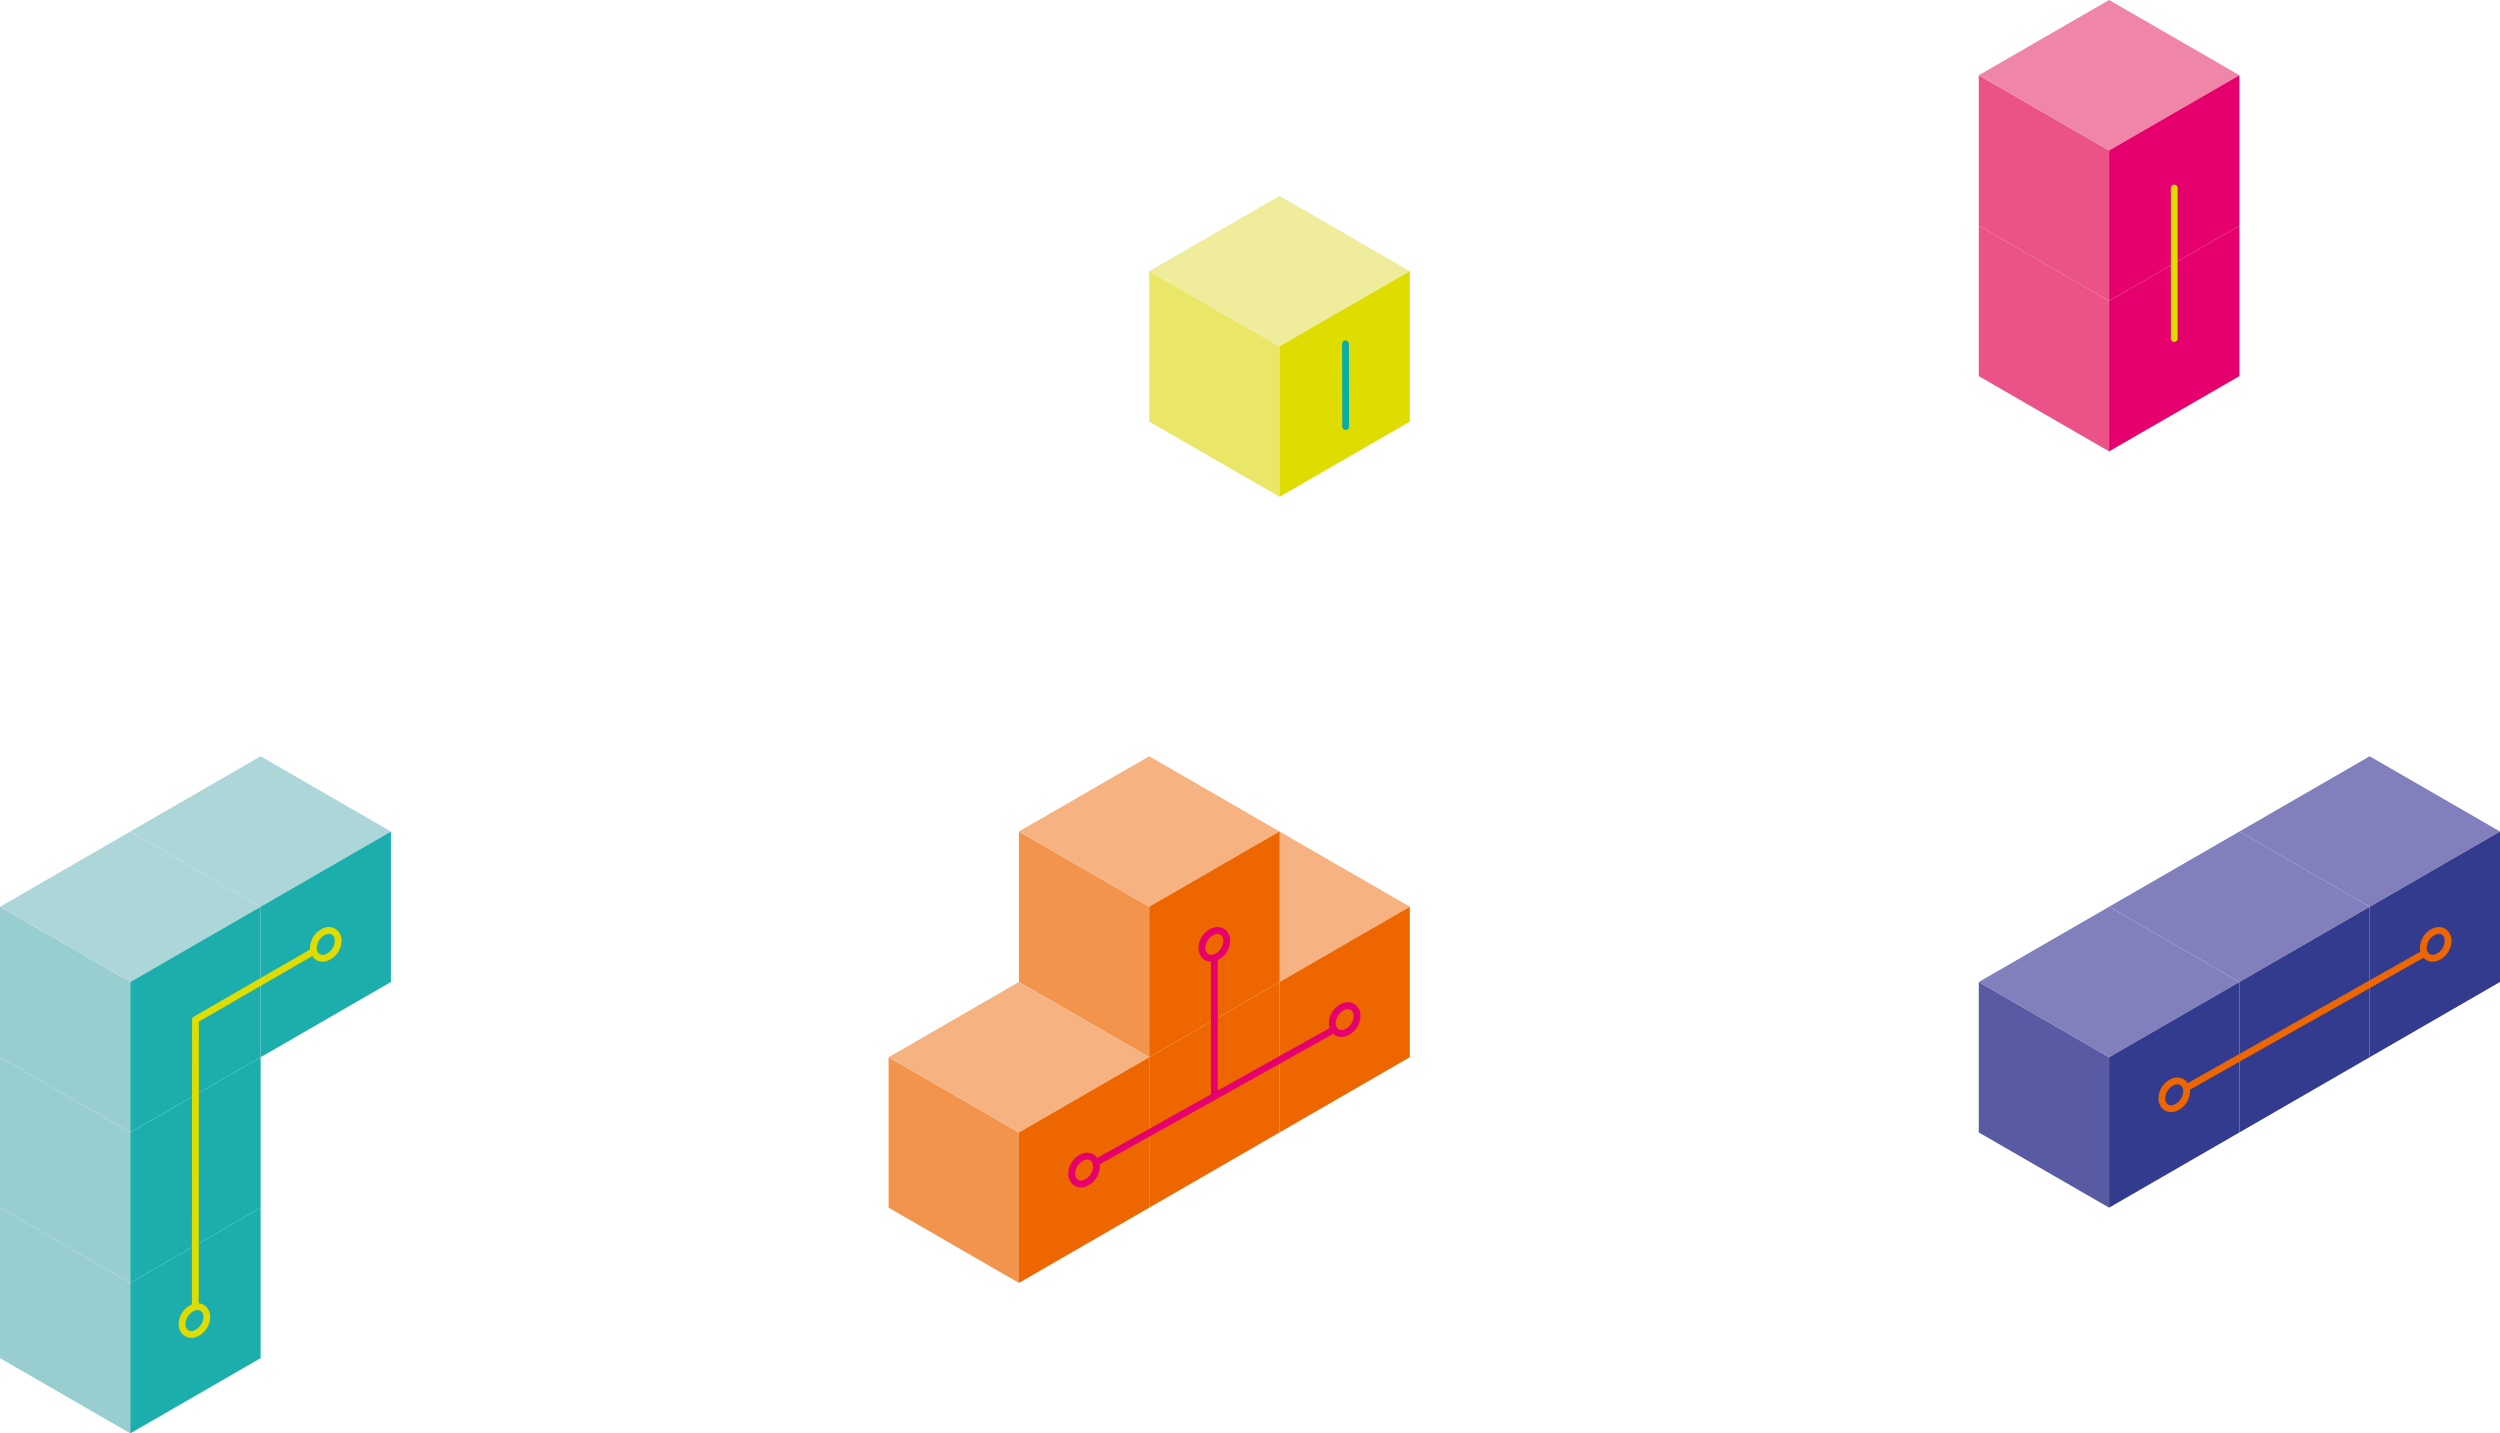 <svg xmlns="http://www.w3.org/2000/svg" width="550.387" height="315.565" viewBox="0 0 550.387 315.565">
  <g id="Group_4551" data-name="Group 4551" transform="translate(-1116.807 -152.313)">
    <g id="Group_278" data-name="Group 278" transform="translate(549.385 -151.024)">
      <g id="Group_275" data-name="Group 275">
        <path id="Path_1940" data-name="Path 1940" d="M596.109,618.9l-28.686-16.564V569.214l28.686,16.562Z" fill="#98ced0"/>
        <path id="Path_1941" data-name="Path 1941" d="M596.109,585.776l-28.686-16.562V536.087l28.686,16.564Z" fill="#98ced0"/>
        <path id="Path_1942" data-name="Path 1942" d="M596.109,552.649l-28.686-16.562V502.963l28.686,16.562Z" fill="#98ced0"/>
      </g>
      <g id="Group_276" data-name="Group 276">
        <path id="Path_1943" data-name="Path 1943" d="M653.484,486.4,624.8,502.963,596.109,486.4,624.8,469.837Z" fill="#acd6d8"/>
        <path id="Path_1944" data-name="Path 1944" d="M624.8,502.963l-28.689,16.562-28.686-16.562L596.111,486.4Z" fill="#acd6d8"/>
      </g>
      <g id="Group_277" data-name="Group 277">
        <path id="Path_1945" data-name="Path 1945" d="M624.8,602.338,596.109,618.9V585.776L624.8,569.214Z" fill="#1baead"/>
        <path id="Path_1946" data-name="Path 1946" d="M624.8,569.214l-28.689,16.562V552.652L624.8,536.087Z" fill="#1baead"/>
        <path id="Path_1947" data-name="Path 1947" d="M653.484,519.525,624.8,536.087V502.963L653.484,486.4Z" fill="#1baead"/>
        <path id="Path_1948" data-name="Path 1948" d="M624.8,536.087l-28.689,16.562V519.525L624.8,502.963Z" fill="#1baead"/>
      </g>
      <path id="Path_1949" data-name="Path 1949" d="M641.462,507.963a2.842,2.842,0,0,0-2.547-.394,4.788,4.788,0,0,0-3.247,4.469,3.119,3.119,0,0,0,.035.324l-25.624,14.795a.749.749,0,0,0-.375.649l-.035,62.708a4.813,4.813,0,0,0-2.915,4.338,3.06,3.06,0,0,0,1.15,2.484,2.684,2.684,0,0,0,1.627.53,3.305,3.305,0,0,0,.922-.136,4.787,4.787,0,0,0,3.246-4.468,3.06,3.06,0,0,0-1.151-2.485,2.652,2.652,0,0,0-1.379-.5l.035-62.034,24.983-14.426a2.559,2.559,0,0,0,2.258,1.239,3.3,3.3,0,0,0,.922-.137,4.786,4.786,0,0,0,3.246-4.468A3.06,3.06,0,0,0,641.462,507.963ZM612.2,593.27a3.311,3.311,0,0,1-2.164,3.019,1.374,1.374,0,0,1-1.233-.155,1.563,1.563,0,0,1-.548-1.29,3.314,3.314,0,0,1,2.165-3.021,1.813,1.813,0,0,1,.5-.074,1.206,1.206,0,0,1,.736.23A1.561,1.561,0,0,1,612.2,593.27Zm26.75-79.794a1.374,1.374,0,0,1-1.233-.156,1.56,1.56,0,0,1-.548-1.29,3.314,3.314,0,0,1,2.165-3.02,1.776,1.776,0,0,1,.5-.074,1.211,1.211,0,0,1,.736.229,1.564,1.564,0,0,1,.548,1.291A3.312,3.312,0,0,1,638.949,513.476Z" fill="#dedc00"/>
    </g>
    <g id="Group_282" data-name="Group 282" transform="translate(1101.236 -588.291)">
      <g id="Group_279" data-name="Group 279">
        <path id="Path_1950" data-name="Path 1950" d="M239.889,1023.043,211.2,1006.478V973.354l28.689,16.562Z" fill="#f3944d"/>
        <path id="Path_1951" data-name="Path 1951" d="M268.575,973.354l-28.686-16.562V923.666l28.686,16.562Z" fill="#f3944d"/>
      </g>
      <g id="Group_280" data-name="Group 280">
        <path id="Path_1952" data-name="Path 1952" d="M325.951,940.228l-28.689,16.564-28.686-16.564,28.686-16.562Z" fill="#f6b280"/>
        <path id="Path_1953" data-name="Path 1953" d="M268.575,973.354l-28.689,16.562L211.2,973.354l28.689-16.562Z" fill="#f6b280"/>
        <path id="Path_1954" data-name="Path 1954" d="M297.262,923.666l-28.686,16.562-28.686-16.562L268.575,907.1Z" fill="#f6b280"/>
      </g>
      <g id="Group_281" data-name="Group 281">
        <path id="Path_1955" data-name="Path 1955" d="M325.951,973.354l-28.689,16.562V956.792l28.689-16.564Z" fill="#ed6600"/>
        <path id="Path_1956" data-name="Path 1956" d="M297.262,989.916l-28.686,16.562V973.354l28.686-16.562Z" fill="#ed6600"/>
        <path id="Path_1957" data-name="Path 1957" d="M268.575,1006.478l-28.689,16.564V989.916l28.689-16.562Z" fill="#ed6600"/>
        <path id="Path_1958" data-name="Path 1958" d="M297.262,956.792l-28.686,16.562V940.228l28.686-16.562Z" fill="#ed6600"/>
      </g>
      <path id="Path_1959" data-name="Path 1959" d="M313.928,961.792a2.84,2.84,0,0,0-2.547-.394,4.786,4.786,0,0,0-3.247,4.469,3.513,3.513,0,0,0,.181,1.055L283.669,980.7V951.975a4.837,4.837,0,0,0,2.722-4.26,3.057,3.057,0,0,0-1.151-2.485,2.84,2.84,0,0,0-2.547-.394,4.787,4.787,0,0,0-3.247,4.469,3.06,3.06,0,0,0,1.15,2.484,2.676,2.676,0,0,0,1.573.526v29.22l-25.043,14a2.649,2.649,0,0,0-.572-.613,2.842,2.842,0,0,0-2.547-.394,4.788,4.788,0,0,0-3.247,4.469,3.062,3.062,0,0,0,1.15,2.485,2.69,2.69,0,0,0,1.627.53,3.308,3.308,0,0,0,.922-.137A4.788,4.788,0,0,0,257.7,997.4a3.7,3.7,0,0,0-.048-.451l51.462-28.761c.057.051.1.114.165.16a2.685,2.685,0,0,0,1.627.531,3.308,3.308,0,0,0,.922-.137,4.788,4.788,0,0,0,3.246-4.468A3.06,3.06,0,0,0,313.928,961.792ZM280.946,949.3a3.312,3.312,0,0,1,2.166-3.02,1.767,1.767,0,0,1,.495-.075,1.212,1.212,0,0,1,.736.23,1.561,1.561,0,0,1,.548,1.291,3.31,3.31,0,0,1-2.164,3.019,1.374,1.374,0,0,1-1.233-.155A1.563,1.563,0,0,1,280.946,949.3Zm-26.906,51.134a1.373,1.373,0,0,1-1.232-.156,1.558,1.558,0,0,1-.548-1.29,3.313,3.313,0,0,1,2.165-3.02,1.774,1.774,0,0,1,.5-.074,1.212,1.212,0,0,1,.736.229,1.564,1.564,0,0,1,.548,1.291A3.313,3.313,0,0,1,254.04,1000.431ZM311.414,967.3a1.375,1.375,0,0,1-1.233-.155,1.562,1.562,0,0,1-.547-1.29,3.312,3.312,0,0,1,2.165-3.02,1.779,1.779,0,0,1,.5-.075,1.212,1.212,0,0,1,.736.23,1.564,1.564,0,0,1,.548,1.291A3.311,3.311,0,0,1,311.414,967.3Z" fill="#e5006d"/>
    </g>
    <g id="Group_285" data-name="Group 285" transform="translate(1313.878 -1425.116)">
      <g id="Group_283" data-name="Group 283">
        <path id="Path_1960" data-name="Path 1960" d="M84.622,1686.8l-28.686-16.562v-33.126l28.686,16.562Z" fill="#e9e668"/>
        <path id="Path_1961" data-name="Path 1961" d="M113.308,1637.116l-28.686,16.562-28.686-16.562,28.686-16.562Z" fill="#efed9b"/>
        <path id="Path_1962" data-name="Path 1962" d="M113.308,1670.242,84.622,1686.8v-33.126l28.686-16.562Z" fill="#dedc00"/>
      </g>
      <g id="Group_284" data-name="Group 284">
        <path id="Path_1963" data-name="Path 1963" d="M99.183,1672.1a.751.751,0,0,1-.75-.749l-.03-18.2a.749.749,0,0,1,.748-.751h0a.75.75,0,0,1,.75.749l.03,18.2a.749.749,0,0,1-.748.751Z" fill="#0aada6"/>
      </g>
    </g>
    <g id="Group_289" data-name="Group 289" transform="translate(837.371 -1138.533)">
      <g id="Group_286" data-name="Group 286">
        <path id="Path_1964" data-name="Path 1964" d="M743.76,1556.72l-28.689-16.562v-33.126L743.76,1523.6Z" fill="#585aa4"/>
      </g>
      <g id="Group_287" data-name="Group 287">
        <path id="Path_1965" data-name="Path 1965" d="M829.822,1473.908l-28.689,16.562-28.686-16.562,28.686-16.562Z" fill="#817fbc"/>
        <path id="Path_1966" data-name="Path 1966" d="M801.133,1490.469l-28.686,16.562-28.686-16.562,28.686-16.562Z" fill="#817fbc"/>
        <path id="Path_1967" data-name="Path 1967" d="M772.447,1507.031,743.758,1523.6l-28.686-16.564,28.689-16.562Z" fill="#817fbc"/>
      </g>
      <g id="Group_288" data-name="Group 288">
        <path id="Path_1968" data-name="Path 1968" d="M829.822,1507.031,801.133,1523.6v-33.126l28.689-16.562Z" fill="#333b8f"/>
        <path id="Path_1969" data-name="Path 1969" d="M801.133,1523.6l-28.686,16.562v-33.126l28.686-16.562Z" fill="#333b8f"/>
        <path id="Path_1970" data-name="Path 1970" d="M772.447,1540.158l-28.689,16.562V1523.6l28.689-16.564Z" fill="#333b8f"/>
      </g>
      <path id="Path_1971" data-name="Path 1971" d="M817.991,1495.471a2.839,2.839,0,0,0-2.547-.393,4.787,4.787,0,0,0-3.247,4.468,3.55,3.55,0,0,0,.1.815l-51.239,28.95a2.679,2.679,0,0,0-.636-.716,2.839,2.839,0,0,0-2.547-.393,4.787,4.787,0,0,0-3.247,4.468,3.06,3.06,0,0,0,1.15,2.485,2.69,2.69,0,0,0,1.627.53,3.3,3.3,0,0,0,.922-.137,4.786,4.786,0,0,0,3.246-4.467c0-.111-.024-.212-.034-.32L813,1501.69a2.454,2.454,0,0,0,1.978.871,3.3,3.3,0,0,0,.922-.137,4.786,4.786,0,0,0,3.246-4.467A3.062,3.062,0,0,0,817.991,1495.471Zm-60.08,38.637a1.375,1.375,0,0,1-1.233-.155,1.563,1.563,0,0,1-.548-1.29,3.315,3.315,0,0,1,2.165-3.021,1.779,1.779,0,0,1,.5-.074,1.212,1.212,0,0,1,.736.229,1.564,1.564,0,0,1,.548,1.291A3.314,3.314,0,0,1,757.911,1534.108Zm57.567-33.124a1.374,1.374,0,0,1-1.233-.155,1.563,1.563,0,0,1-.548-1.29,3.316,3.316,0,0,1,2.165-3.021,1.779,1.779,0,0,1,.5-.074,1.212,1.212,0,0,1,.736.229,1.564,1.564,0,0,1,.548,1.291A3.314,3.314,0,0,1,815.478,1500.984Z" fill="#ed6600"/>
    </g>
    <g id="Group_294" data-name="Group 294" transform="translate(1164.232 -1146.079)">
      <g id="Group_290" data-name="Group 290">
        <path id="Path_1972" data-name="Path 1972" d="M416.9,1397.766,388.211,1381.2v-33.126l28.689,16.564Z" fill="#ea5288"/>
        <path id="Path_1973" data-name="Path 1973" d="M416.9,1364.642l-28.689-16.564v-33.124l28.689,16.562Z" fill="#ea5288"/>
      </g>
      <g id="Group_291" data-name="Group 291">
        <path id="Path_1974" data-name="Path 1974" d="M445.586,1314.954,416.9,1331.516l-28.689-16.562,28.689-16.562Z" fill="#f086a7"/>
      </g>
      <g id="Group_292" data-name="Group 292">
        <path id="Path_1975" data-name="Path 1975" d="M445.586,1381.2,416.9,1397.766v-33.124l28.686-16.564Z" fill="#e5006d"/>
        <path id="Path_1976" data-name="Path 1976" d="M445.586,1348.078,416.9,1364.642v-33.126l28.686-16.562Z" fill="#e5006d"/>
      </g>
      <g id="Group_293" data-name="Group 293">
        <path id="Path_1977" data-name="Path 1977" d="M431.243,1373.672a.75.75,0,0,1-.75-.75V1339.8a.75.75,0,0,1,1.5,0v33.124A.75.75,0,0,1,431.243,1373.672Z" fill="#dedc00"/>
      </g>
    </g>
  </g>
</svg>
